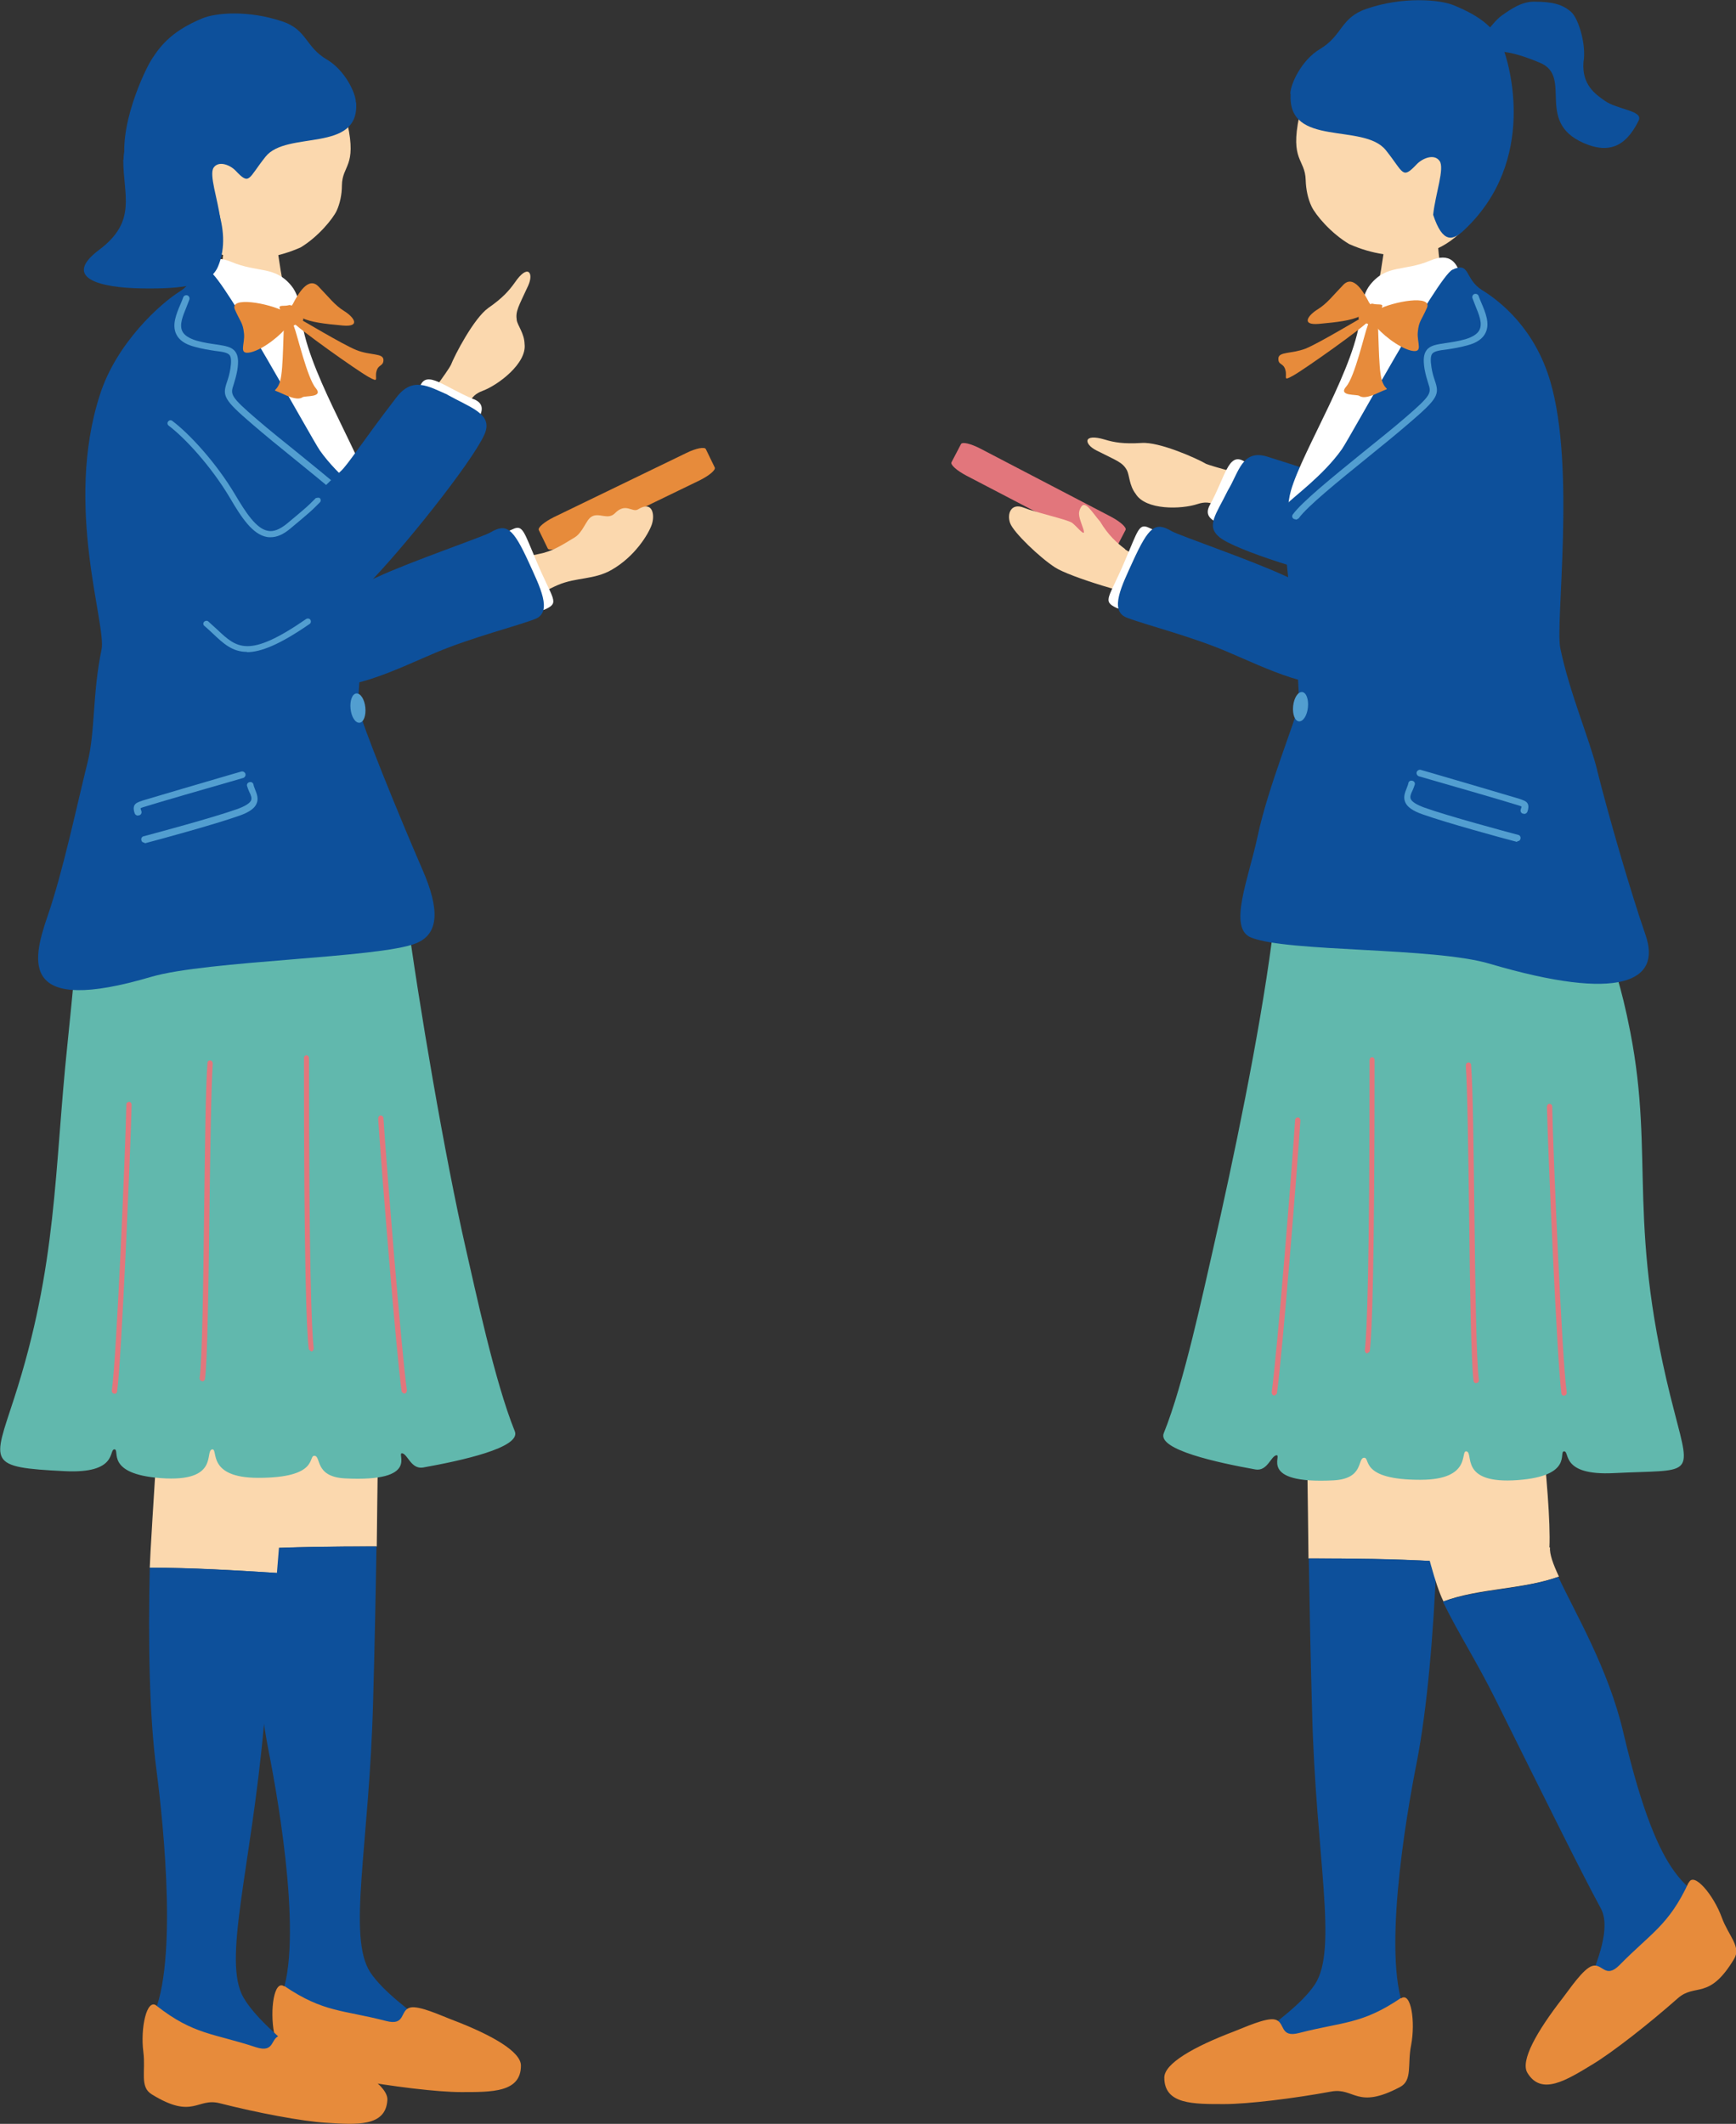 <?xml version="1.0" encoding="UTF-8"?>
<svg id="_レイヤー_2" data-name="レイヤー 2" xmlns="http://www.w3.org/2000/svg" viewBox="0 0 62.25 76.14">
  <rect x="0" y="0" width="62.25" height="76.14" fill="#333333" stroke="none"/>
  <g id="_レイヤー_1-2" data-name="レイヤー 1">
    <g>
      <g>
        <path d="M39.83,18.52c.34.18.58.39.53.48l-.34.65c-.05.09-.36.01-.69-.16l-4.68-2.44c-.34-.18-.58-.39-.53-.48l.34-.65c.05-.09.36-.01.69.16l4.68,2.44Z" fill="#e2767c"/>
        <path d="M43.25,16.63c-.32-.19-1.68-.8-2.32-.75-.64.04-.98-.02-1.31-.12-.8-.24-.76.16-.3.39.75.38.93.42,1.09.71.09.17.08.54.31.84.36.6,1.65.56,2.22.37.55-.18.68.13,1.35.37.05.02.13.04.24.07-.11-.53-.21-1.06-.25-1.58-.55-.14-.96-.27-1.03-.3Z" fill="#fbd8ae"/>
        <path d="M43.39,18.09c.54-.98.65-1.86,1.19-1.57.51.27.27.31-.13,1.39-.33.87-.33,1.07-.68.89-.25-.13-.63-.27-.38-.71Z" fill="#fff"/>
        <path d="M44.03,17.58c.39-.64.51-1.49,1.41-1.21,1.94.6,3.83,1.3,4.19,1.34.89.09,4.9,1.05,4.68,1.63-.17.47-1.85,2.36-5.15,1.69-2-.4-4.87-1.31-5.43-1.77-.5-.41-.12-.82.3-1.68Z" fill="#0d509b"/>
        <g>
          <path d="M51.44,46.08s-4.65-.45-4.64.6c0,.36.12,8.66.12,9.19,1.56,0,3.04.02,4.56.1.02-.57.04-9.49-.05-9.9Z" fill="#fbd8ae"/>
          <path d="M51.49,55.97c-1.52-.09-3-.1-4.56-.1.03,1.84.07,3.75.12,5.51.13,5.19.94,8.48.1,9.76-.9,1.35-3.79,2.77-3.29,3.29.9.93,7.18-.05,6.59-2.2-.95-1.79-.03-7.13.35-9.04.38-1.96.6-4.6.71-7.22Z" fill="#0d509b"/>
          <path d="M50.23,71.63c-1.4.95-2.1.85-3.64,1.25-.72.19-.49-.39-.87-.48-.32-.08-1.11.29-1.48.43-1.45.55-2.49,1.15-2.49,1.65,0,.97,1.05.95,2.15.95.85,0,2.49-.2,3.84-.45.83-.15.91.66,2.46-.16.46-.24.26-.81.4-1.5.16-.84,0-1.93-.36-1.68Z" fill="#e78b3b"/>
        </g>
        <g>
          <path d="M55.56,55.48c.08-1.87-.6-6.75-.68-8.21-.09-1.58-4.09-.86-4.49.13-.74,1.84-.01,5.29.55,7.32.23.82.5,2.04.82,2.69,1.27-.48,2.83-.42,4.14-.89-.21-.45-.34-.81-.32-1.05Z" fill="#fbd8ae"/>
          <path d="M61.39,68.47c-.74-1.03-1.81-.54-3.18-6.36-.54-2.31-1.75-4.32-2.33-5.58-1.3.47-2.86.42-4.14.89.55,1.13,1.21,2.14,1.89,3.51,1.94,3.9,3.05,6.15,3.77,7.48.73,1.34-1.75,4.71-1.13,4.87,1.52-.02,6.27-3.2,5.11-4.82Z" fill="#0d509b"/>
          <path d="M60.55,67.49c-.71,1.53-1.35,1.81-2.47,2.95-.52.53-.62-.08-.99.04-.32.1-.8.82-1.04,1.13-.95,1.22-1.54,2.27-1.28,2.7.5.83,1.39.27,2.33-.3.73-.44,2.03-1.46,3.06-2.37.63-.56,1.12.09,2.02-1.41.27-.44-.2-.83-.44-1.49-.29-.8-1-1.65-1.18-1.25Z" fill="#e78b3b"/>
        </g>
        <g>
          <path d="M51.12,31.48c-3.19-.07-5.14-.57-5.51,2.22-.46,3.48-1.39,7.91-2.12,11.12-.33,1.43-1.04,4.79-1.76,6.56-.24.59,1.95,1.06,3.29,1.3.43.07.55-.48.75-.51.23-.03-.68,1.04,2.05.9,1.11-.06.84-.81,1.1-.81.23,0-.17.79,2.01.79,1.87,0,1.42-1.05,1.65-1.02.29.04-.29,1.19,1.85,1.03,1.99-.15,1.45-1.01,1.65-1.03.23-.02-.15.88,1.8.78,2.79-.14,2.78.19,2.17-2.16-1.77-6.74-.7-9.08-1.59-13.65-.64-3.3-1.38-4.1-1.92-4.98-.4-.65-1.39-.46-5.43-.54Z" fill="#61b8ad"/>
          <path d="M45.7,50.03s.09-.04.09-.09c.2-1.44.73-8.08.84-9.77,0-.06-.04-.11-.09-.11-.05,0-.1.04-.1.1-.11,1.69-.64,8.32-.84,9.75,0,.06.03.11.08.12,0,0,0,0,.01,0Z" fill="#e2767c"/>
          <path d="M49.03,48.51s.09-.04.09-.09c.08-.66.17-3.01.17-10.42,0-.06-.04-.1-.09-.1s-.09.05-.09.1c0,7.4-.09,9.74-.17,10.4,0,.06.03.11.08.12,0,0,0,0,.01,0Z" fill="#e2767c"/>
          <path d="M52.94,49.58s0,0,.01,0c.05,0,.09-.06.08-.12-.09-.63-.13-3.33-.16-5.95-.03-2.3-.05-4.47-.12-5.33,0-.06-.05-.1-.1-.09-.05,0-.09.05-.09.11.06.86.09,3.02.12,5.32.03,2.62.07,5.33.16,5.98,0,.05.05.09.09.09Z" fill="#e2767c"/>
          <path d="M56.09,50.03s.01,0,.01,0c.05,0,.09-.06.08-.12-.17-1.15-.49-8.63-.52-10.24,0-.06-.05-.1-.1-.1-.05,0-.09.05-.09.11.04,1.62.36,9.12.52,10.27,0,.05.05.09.09.09Z" fill="#e2767c"/>
        </g>
        <path d="M49.87,7.36c.1,0,1.48.06,1.61.05.06.23.04,2.05.25,2.29.84.95,2.73,4.99,2.49,5.71-.16.25-8.03,1.36-6.31-.84.47-.61,1.45-3.13,1.76-5.96.05-.42.22-1.08.22-1.24Z" fill="#fbd8ae"/>
        <path d="M52.84,1.73c.27-.3.69-.95,1.02-1.18.33-.23.7-.49,1.14-.49.69,0,1.03.1,1.34.37.27.24.55,1.2.44,1.8-.06.81.43,1.15.76,1.38.47.33,1.39.35,1.22.71-.51,1.05-1.16,1.1-1.79.88-2.03-.73-.52-2.44-1.75-2.95s-1.37-.35-2.38-.52Z" fill="#0d509b"/>
        <path d="M53.2,7.13c-.51,1.17-1.45,1.85-2.31,1.98-.86.13-1.7,0-2.51-.36-.66-.39-1.21-1.05-1.35-1.35-.13-.27-.2-.61-.21-.94-.02-.78-.57-.68-.23-2.3.1-.49.85-2.79,3.15-3.26,2.02-.41,4.52,3.78,3.46,6.23Z" fill="#fbd8ae"/>
        <path d="M46.27,3.36c0-.34.4-1.21,1.06-1.6.82-.49.73-1.12,1.66-1.44,1.29-.45,2.64-.34,3.14-.13,1.08.44,1.52.9,1.75,1.49.24.59,1.27,4.07-1.37,6.56-.42.4-.78.49-1.12-.54.08-.75.42-1.67.23-1.93-.19-.27-.61-.1-.82.12-.53.56-.46.3-1.11-.51-.8-.99-3.52-.08-3.41-2Z" fill="#0d509b"/>
        <path d="M52.76,11.61c-.43-.83-.06-2.86-1.47-2.27-.95.4-1.57.13-2.16.87-.16.2-.3.54-.34,1.03-.14,1.87-2.07,4.86-2.5,6.35-.55,1.92,1.24,4.98,1.17,6.77-.07,1.79.9,1.92,1.86,2.67.97.75,1.66-.59,3.42-.96,1.77-.37,2.11-.99,1.72-4.2-.39-3.2.79-11.16-1.71-10.26Z" fill="#fff"/>
        <g>
          <path d="M57.27,27.6c-.28-1.12-.99-2.77-1.32-4.36-.19-.89.56-6.45-.36-9.57-.55-1.87-1.76-2.85-2.46-3.28-.61-.38-.41-1.03-1.05-.72-.53.26-3.62,5.93-3.96,6.43-.67.95-1.73,1.7-2.01,2-.33.39.6,6.07.44,7.21-.07.47-1.08,2.9-1.45,4.65-.32,1.52-1.08,3.31-.24,3.65,1.32.53,6.54.34,8.56.94,4.68,1.38,6.16.63,5.59-1.02-.56-1.62-1.34-4.32-1.74-5.92Z" fill="#0d509b"/>
          <path d="M46.47,18.63s.07-.02.1-.05c.31-.43,1.41-1.32,2.47-2.18.52-.42,1.06-.86,1.5-1.24,1.04-.89,1.08-1.02.91-1.52-.04-.12-.09-.27-.12-.47-.04-.25-.03-.4.02-.48.07-.1.26-.13.52-.16.2-.03.46-.07.75-.15.34-.09.55-.24.65-.45.16-.33,0-.72-.15-1.07-.04-.09-.07-.17-.1-.25-.02-.06-.09-.09-.15-.07-.06.02-.09.09-.07.15.03.09.07.17.1.26.13.32.27.64.15.88-.07.14-.24.25-.5.33-.28.08-.52.11-.72.14-.32.05-.55.08-.68.26-.1.14-.12.33-.07.66.04.22.09.38.13.51.12.36.14.42-.84,1.26-.44.38-.98.81-1.5,1.23-1.12.91-2.18,1.77-2.51,2.22-.04.05-.03.13.03.16.02.01.04.02.07.02Z" fill="#529ed0"/>
          <path d="M46.37,25.31c-.03.29.06.54.21.55.15.01.29-.21.32-.5.03-.29-.06-.54-.21-.55s-.29.21-.32.5Z" fill="#529ed0"/>
          <g>
            <path d="M54.4,30.16c.06,0,.11-.03.12-.09.02-.06-.02-.13-.08-.14-.49-.13-2.5-.67-3.37-.98-.27-.1-.43-.2-.48-.3-.04-.09,0-.19.06-.31.03-.07.06-.14.08-.21.02-.06-.02-.13-.09-.14-.06-.02-.13.02-.14.09-.01.06-.04.12-.06.18-.06.15-.13.32-.05.5.07.17.27.31.61.43.87.31,2.89.86,3.39.99,0,0,.01,0,.02,0Z" fill="#529ed0"/>
            <path d="M54.65,29.18c.05,0,.1-.03.12-.08.04-.11.05-.21.01-.29-.05-.09-.15-.12-.29-.17l-.1-.03c-.39-.12-2.14-.63-2.99-.88l-.45-.13c-.06-.02-.13.02-.15.08-.02.06.02.13.08.15l.45.13c.84.24,2.6.75,2.98.87l.1.03c.06.02.14.04.15.06,0,0,0,.02-.03.1-.02.06.01.13.08.15,0,0,.02,0,.03,0Z" fill="#529ed0"/>
          </g>
        </g>
        <g>
          <path d="M49.1,10.86c-.19-.37-.56-1.03-.93-.65-.37.38-.58.67-.92.88-.34.21-.62.58.05.52s1.14-.12,1.46-.27.47-.23.35-.48Z" fill="#e78b3b"/>
          <path d="M49.38,11.11c.6-.31,1.98-.55,1.79-.08-.2.46-.29.47-.33.87-.04.39.22.77-.24.67-.46-.11-1.09-.62-1.34-.96-.13-.18.03-.45.12-.5Z" fill="#e78b3b"/>
          <path d="M49.03,11.28c-.21.1-1.72,1.02-2.22,1.22-.5.19-.96.1-.97.35s.18.15.25.41c.08.26-.12.43.29.2s2.53-1.73,2.75-2c.22-.26.23-.35-.1-.18Z" fill="#e78b3b"/>
          <path d="M49.38,11.39c.07.26.03,1.79.17,2.24.14.45.37.22-.1.44-.46.22-.62.18-.71.12s-.77.02-.47-.33c.31-.34.67-1.94.77-2.18.09-.24.19-.78.33-.3Z" fill="#e78b3b"/>
          <path d="M49.23,10.89c.17.05.38-.02.33.11-.05.13-.03.24-.16.39-.13.15-.09.36-.32.24-.23-.12-.51-.14-.28-.39s.32-.38.44-.35Z" fill="#e78b3b"/>
        </g>
        <path d="M40.35,19.7c.42.3,1.15.26,1.25.44.23.4-.08.98-.61,1.19-.2.08-2.63-.64-3.16-.99-.53-.34-1.49-1.25-1.61-1.59-.12-.34.04-.73.49-.55.45.18,1.55.42,1.73.54.18.13.53.6.4.21s-.22-.54-.07-.78c.15-.24.4.21.68.53.29.49.62.78.89.98Z" fill="#fbd8ae"/>
        <g>
          <path d="M41.53,19.71c-.72,1.27-.94,2.34-1.5,2.08-.52-.25-.26-.34.31-1.69.47-1.1.5-1.35.86-1.18.26.12.65.22.33.79Z" fill="#fff"/>
          <path d="M48.21,19.67c-.93,1.07-1.19,1.42-2.12.98-1.22-.57-3.83-1.46-4.08-1.61-.58-.34-.81-.18-1.39,1.09-.38.84-.86,1.76-.22,2.01.67.26,2.24.65,3.55,1.2,1.4.59,3.4,1.61,4.41,1.03,1.51-.88,4.07-2.74,5.21-3.84.6-.58,1.56-3.2.93-3.83-1.42-1.43-3.16-.51-4.73.97-.48.45-1.37,1.76-1.57,1.99Z" fill="#0d509b"/>
        </g>
      </g>
      <g>
        <path d="M24.61,16.24c.34-.17.66-.23.7-.14l.32.66c.04.09-.2.29-.54.46l-4.75,2.3c-.34.17-.66.23-.7.14l-.32-.66c-.04-.09.2-.29.54-.46l4.75-2.3Z" fill="#e78b3b"/>
        <path d="M19.32,19.86c-.51.1-1.24.32-1.35.51-.23.4.13,1.1.66,1.32.11.04.66-.41,1.38-.72.66-.28,1.29-.18,1.92-.54.84-.48,1.32-1.28,1.44-1.62s.04-.88-.49-.55c-.21.13-.44-.26-.83.14-.26.26-.58-.05-.85.13-.19.12-.3.56-.6.74-.49.3-.81.5-1.28.59Z" fill="#fbd8ae"/>
        <g>
          <path d="M18.06,19.76c.72,1.27.94,2.34,1.5,2.08.52-.24.26-.34-.31-1.69-.47-1.1-.5-1.35-.86-1.18-.26.12-.65.22-.33.79Z" fill="#fff"/>
          <path d="M11.38,19.72c.93,1.07,1.19,1.42,2.12.98,1.22-.57,3.83-1.46,4.08-1.61.58-.34.81-.18,1.39,1.09.38.84.86,1.76.22,2.01-.67.26-2.24.65-3.55,1.2-1.4.59-3.4,1.61-4.41,1.03-1.51-.88-4.07-2.74-5.21-3.84-.6-.58-1.56-3.2-.93-3.83,1.42-1.43,3.16-.51,4.73.97.48.45,1.37,1.76,1.57,1.99Z" fill="#0d509b"/>
        </g>
        <g>
          <path d="M8.99,45.65s4.65-.45,4.64.6c0,.36-.12,8.66-.12,9.19-1.56,0-3.04.02-4.56.1-.02-.57-.04-9.49.05-9.9Z" fill="#fbd8ae"/>
          <path d="M8.94,55.54c1.52-.09,3-.1,4.56-.1-.03,1.84-.07,3.75-.12,5.51-.13,5.19-.94,8.48-.1,9.76.9,1.35,3.79,2.77,3.29,3.29-.9.93-7.18-.05-6.59-2.2.95-1.79.03-7.13-.35-9.04-.38-1.96-.6-4.6-.71-7.22Z" fill="#0d509b"/>
          <path d="M10.2,71.2c1.4.95,2.1.85,3.64,1.25.72.19.49-.39.87-.48.32-.08,1.11.29,1.48.43,1.45.55,2.49,1.15,2.49,1.65,0,.97-1.05.95-2.15.95-.85,0-2.49-.2-3.84-.45-.83-.15-.91.66-2.46-.16-.46-.24-.26-.81-.4-1.5-.16-.84,0-1.93.36-1.68Z" fill="#e78b3b"/>
        </g>
        <g>
          <path d="M6.06,46.33s4.67-.15,4.59.9c-.03.36-.67,8.63-.72,9.16-1.56-.1-3.04-.18-4.56-.19.01-.57.57-9.47.69-9.87Z" fill="#fbd8ae"/>
          <path d="M5.37,56.2c1.52,0,3,.09,4.56.19-.15,1.83-.31,3.73-.47,5.49-.47,5.18-1.49,8.41-.73,9.73.81,1.4,3.61,3.01,3.07,3.5-.95.87-7.17-.51-6.43-2.62,1.06-1.72.49-7.12.24-9.04-.26-1.98-.3-4.63-.24-7.25Z" fill="#0d509b"/>
          <path d="M5.62,71.91c1.33,1.04,2.04.98,3.55,1.48.71.23.51-.35.89-.42.33-.06,1.09.36,1.45.52,1.41.64,2.42,1.31,2.38,1.8-.06.96-1.11.88-2.2.81-.85-.05-2.48-.36-3.81-.7-.82-.21-.95.6-2.44-.32-.44-.27-.21-.82-.3-1.52-.11-.85.12-1.93.47-1.66Z" fill="#e78b3b"/>
        </g>
        <g>
          <path d="M9.07,31.41c3.19-.07,5.11-1.71,5.48,1.09.46,3.48,1.42,9.05,2.15,12.25.33,1.43,1.04,4.79,1.76,6.56.24.59-1.95,1.06-3.29,1.3-.43.07-.55-.48-.75-.51-.23-.03.68,1.04-2.05.9-1.11-.06-.84-.81-1.1-.81-.23,0,.17.79-2.01.79-1.87,0-1.42-1.05-1.65-1.02-.29.04.29,1.19-1.85,1.03-1.99-.15-1.45-1.01-1.65-1.03-.23-.02.15.88-1.8.78-2.79-.14-2.56-.28-1.81-2.59,1.56-4.8,1.44-8.17,1.92-12.73.35-3.34.41-5.13.96-6.01.4-.65,1.65.08,5.69,0Z" fill="#61b8ad"/>
          <path d="M14.49,49.96s-.09-.04-.09-.09c-.2-1.44-.73-8.08-.84-9.77,0-.06.04-.11.09-.11.05,0,.1.04.1.1.11,1.69.64,8.32.84,9.75,0,.06-.03.11-.08.12,0,0,0,0-.01,0Z" fill="#e2767c"/>
          <path d="M11.16,48.44s-.09-.04-.09-.09c-.08-.66-.17-3.01-.17-10.42,0-.06.04-.1.09-.1s.09.05.09.1c0,7.4.09,9.74.17,10.4,0,.06-.03.11-.08.12,0,0,0,0-.01,0Z" fill="#e2767c"/>
          <path d="M7.25,49.51s0,0-.01,0c-.05,0-.09-.06-.08-.12.09-.63.13-3.33.16-5.95.03-2.3.05-4.47.12-5.33,0-.06.05-.1.1-.09.05,0,.09.05.09.11-.06.86-.09,3.02-.12,5.32-.03,2.62-.07,5.33-.16,5.98,0,.05-.05.09-.09.09Z" fill="#e2767c"/>
          <path d="M4.1,49.96s-.01,0-.01,0c-.05,0-.09-.06-.08-.12.17-1.15.49-8.63.52-10.24,0-.06.05-.1.1-.1.05,0,.09.05.09.11-.04,1.62-.36,9.12-.52,10.27,0,.05-.05.09-.09.09Z" fill="#e2767c"/>
        </g>
        <path d="M9.72,7.41c-.1,0-1.48.06-1.61.05-.06.23-.04,2.05-.25,2.29-.84.95-2.73,4.99-2.49,5.71.16.25,8.03,1.36,6.31-.84-.47-.61-1.45-3.13-1.76-5.96-.05-.42-.22-1.08-.22-1.24Z" fill="#fbd8ae"/>
        <path d="M6.83,11.66c.43-.83.06-2.86,1.47-2.27.95.4,1.57.13,2.16.87.16.2.3.54.34,1.03.14,1.87,2.07,4.86,2.5,6.35.55,1.92-1.24,4.98-1.17,6.77.07,1.79-.9,1.92-1.86,2.67-.97.75-1.66-.59-3.42-.96-1.77-.37-2.11-.99-1.72-4.2.39-3.2-.79-11.16,1.71-10.26Z" fill="#fff"/>
        <g>
          <path d="M3.14,27.33c.28-1.12.17-2.45.5-4.04.19-.89-1.35-5.13-.06-9.13.59-1.86,2.18-3.29,2.88-3.72.61-.38.41-1.03,1.05-.72.53.26,3.62,5.93,3.96,6.43.67.95,1.73,1.7,2.01,2,.33.39-.77,6.12-.61,7.26.07.47,1.44,3.84,2.28,5.77.62,1.42.6,2.31-.24,2.64-1.32.53-7.48.61-9.49,1.2-4.68,1.38-4.29-.51-3.72-2.16.56-1.62,1.04-3.92,1.44-5.53Z" fill="#0d509b"/>
          <path d="M13.12,18.68s-.07-.02-.1-.05c-.31-.43-1.41-1.32-2.47-2.18-.52-.42-1.06-.86-1.5-1.24-1.04-.89-1.08-1.02-.91-1.52.04-.12.09-.27.12-.47.04-.25.03-.4-.02-.48-.07-.1-.26-.13-.52-.16-.2-.03-.46-.07-.75-.15-.34-.09-.55-.24-.65-.45-.16-.33,0-.72.15-1.07.04-.09.07-.17.1-.25.02-.06.09-.09.15-.07.06.02.09.09.07.15-.03.09-.07.17-.1.26-.13.32-.27.64-.15.88.07.14.24.25.5.33.28.08.52.11.72.14.32.05.55.08.68.26.1.14.12.33.07.66-.04.22-.09.38-.13.51-.12.36-.14.42.84,1.26.44.38.98.81,1.5,1.23,1.12.91,2.18,1.77,2.51,2.22.04.05.03.13-.03.16-.02.01-.04.02-.07.02Z" fill="#529ed0"/>
          <path d="M13.1,25.36c.03.29-.06.54-.21.55s-.29-.21-.32-.5.06-.54.21-.55c.15-.01.29.21.32.5Z" fill="#529ed0"/>
          <g>
            <path d="M5.19,30.21c-.06,0-.11-.03-.12-.09-.02-.06.02-.13.08-.14.49-.13,2.5-.67,3.37-.98.27-.1.43-.2.48-.3.04-.09,0-.19-.06-.31-.03-.07-.06-.14-.08-.21-.02-.06.02-.13.09-.14.06-.02.13.02.14.09.01.06.04.12.06.18.06.15.13.32.05.5-.07.17-.27.31-.61.43-.87.31-2.89.86-3.39.99,0,0-.01,0-.02,0Z" fill="#529ed0"/>
            <path d="M4.95,29.24c-.05,0-.1-.03-.12-.08-.04-.11-.05-.21-.01-.29.05-.09.15-.12.29-.17l.1-.03c.39-.12,2.14-.63,2.99-.88l.45-.13c.06-.02.13.02.15.08.02.06-.02.13-.08.15l-.45.13c-.84.24-2.6.75-2.98.87l-.1.03c-.06.02-.14.04-.15.06,0,0,0,.02.03.1.02.06-.01.13-.08.15,0,0-.02,0-.03,0Z" fill="#529ed0"/>
          </g>
        </g>
        <g>
          <path d="M10.49,10.92c.19-.37.56-1.03.93-.65.37.38.58.67.92.88s.62.58-.05.52-1.14-.12-1.46-.27c-.32-.15-.47-.23-.35-.48Z" fill="#e78b3b"/>
          <path d="M10.21,11.17c-.6-.31-1.98-.55-1.79-.08.2.46.29.47.33.87.04.39-.22.77.24.67.46-.11,1.09-.62,1.34-.96.13-.18-.03-.45-.12-.5Z" fill="#e78b3b"/>
          <path d="M10.56,11.33c.21.1,1.72,1.02,2.22,1.22s.96.1.97.35c0,.24-.18.15-.25.41s.12.43-.29.2-2.53-1.73-2.75-2c-.22-.26-.23-.35.1-.18Z" fill="#e78b3b"/>
          <path d="M10.21,11.44c-.07.26-.03,1.79-.17,2.24-.14.45-.37.22.1.44.46.22.62.18.71.12s.77.02.47-.33-.67-1.94-.77-2.18c-.09-.24-.19-.78-.33-.3Z" fill="#e78b3b"/>
          <path d="M10.36,10.94c-.17.05-.38-.02-.33.11.05.13.03.24.16.39s.09.36.32.24c.23-.12.51-.14.28-.39s-.32-.38-.44-.35Z" fill="#e78b3b"/>
        </g>
        <g>
          <path d="M6.14,7.35c.5,1.12,1.41,1.77,2.24,1.88.83.12,1.63-.02,2.4-.36.63-.38,1.15-1.02,1.29-1.31.12-.26.19-.59.19-.91.01-.74.54-.66.2-2.21-.1-.47-.84-2.67-3.05-3.1-1.94-.38-4.31,3.67-3.27,6.01Z" fill="#fbd8ae"/>
          <path d="M12.76,3.67c0-.33-.39-1.15-1.03-1.53-.79-.46-.71-1.07-1.6-1.37-1.25-.42-2.4-.31-2.88-.11-1.03.43-1.46.92-1.8,1.45-.24.36-1.28,2.51-.92,3.94.19.78,1.56,1.66,2.3,2.34.41.38.75.46,1.07-.53-.09-.72-.41-1.6-.24-1.85.18-.26.59-.1.79.11.51.54.44.29,1.07-.5.76-.96,3.38-.11,3.25-1.95Z" fill="#0d509b"/>
          <path d="M4.42,5.73c0,1.27.51,2.2-.87,3.23-1.34,1.01.04,1.36,1.55,1.38,1.41.02,2.43-.09,2.72-.79.57-1.36-.35-2.94-.78-3.65-.43-.71-2.62-1.73-2.61-.18Z" fill="#0d509b"/>
        </g>
        <path d="M16.17,13.08c.13-.34.82-1.67,1.34-2.04.52-.36.75-.63.95-.91.47-.69.69-.35.48.11-.35.76-.46.91-.41,1.24.03.19.27.47.28.85.09.69-.94,1.47-1.5,1.68-.54.2-.45.53-.82,1.13-.03.05-.08.12-.14.21-.24-.48-.49-.96-.79-1.39.34-.45.58-.81.61-.88Z" fill="#fbd8ae"/>
        <path d="M16.98,14.31c-1.04-.43-1.67-1.05-1.91-.48-.23.53-.02.42.97,1,.8.48.93.63,1.09.27.11-.26.32-.6-.14-.79Z" fill="#fff"/>
        <path d="M16.05,14.15c-.69-.3-1.25-.66-1.83.09-1.24,1.61-1.74,2.42-2.01,2.66-.67.59-2.9,2.84-2.39,3.19.41.28,1.26,3.09,3.58.64,1.4-1.48,3.84-4.59,4.02-5.29.17-.62-.55-.83-1.38-1.29Z" fill="#0d509b"/>
        <path d="M8.86,23.37c-.53,0-.85-.3-1.22-.65-.1-.09-.2-.19-.31-.28-.05-.04-.05-.11-.01-.15s.11-.05.15-.01c.11.1.22.2.32.29.7.66,1.12,1.05,3.19-.38.05-.03.12-.02.15.03.03.05.02.12-.03.15-1.07.74-1.75,1.01-2.25,1.01Z" fill="#529ed0"/>
        <path d="M9.7,19.26s-.09,0-.13-.01c-.51-.09-.91-.69-1.33-1.41-.68-1.14-1.61-2.14-2.19-2.58-.05-.04-.06-.1-.02-.15.04-.05.1-.06.15-.02.6.45,1.56,1.48,2.25,2.64.38.64.76,1.23,1.18,1.3.2.04.42-.05.67-.25.7-.58.77-.65.93-.81l.11-.11s.11-.04.15,0c.04.04.04.11,0,.15l-.11.11c-.17.17-.24.24-.95.83-.25.21-.48.31-.71.31Z" fill="#529ed0"/>
      </g>
    </g>
  </g>
</svg>